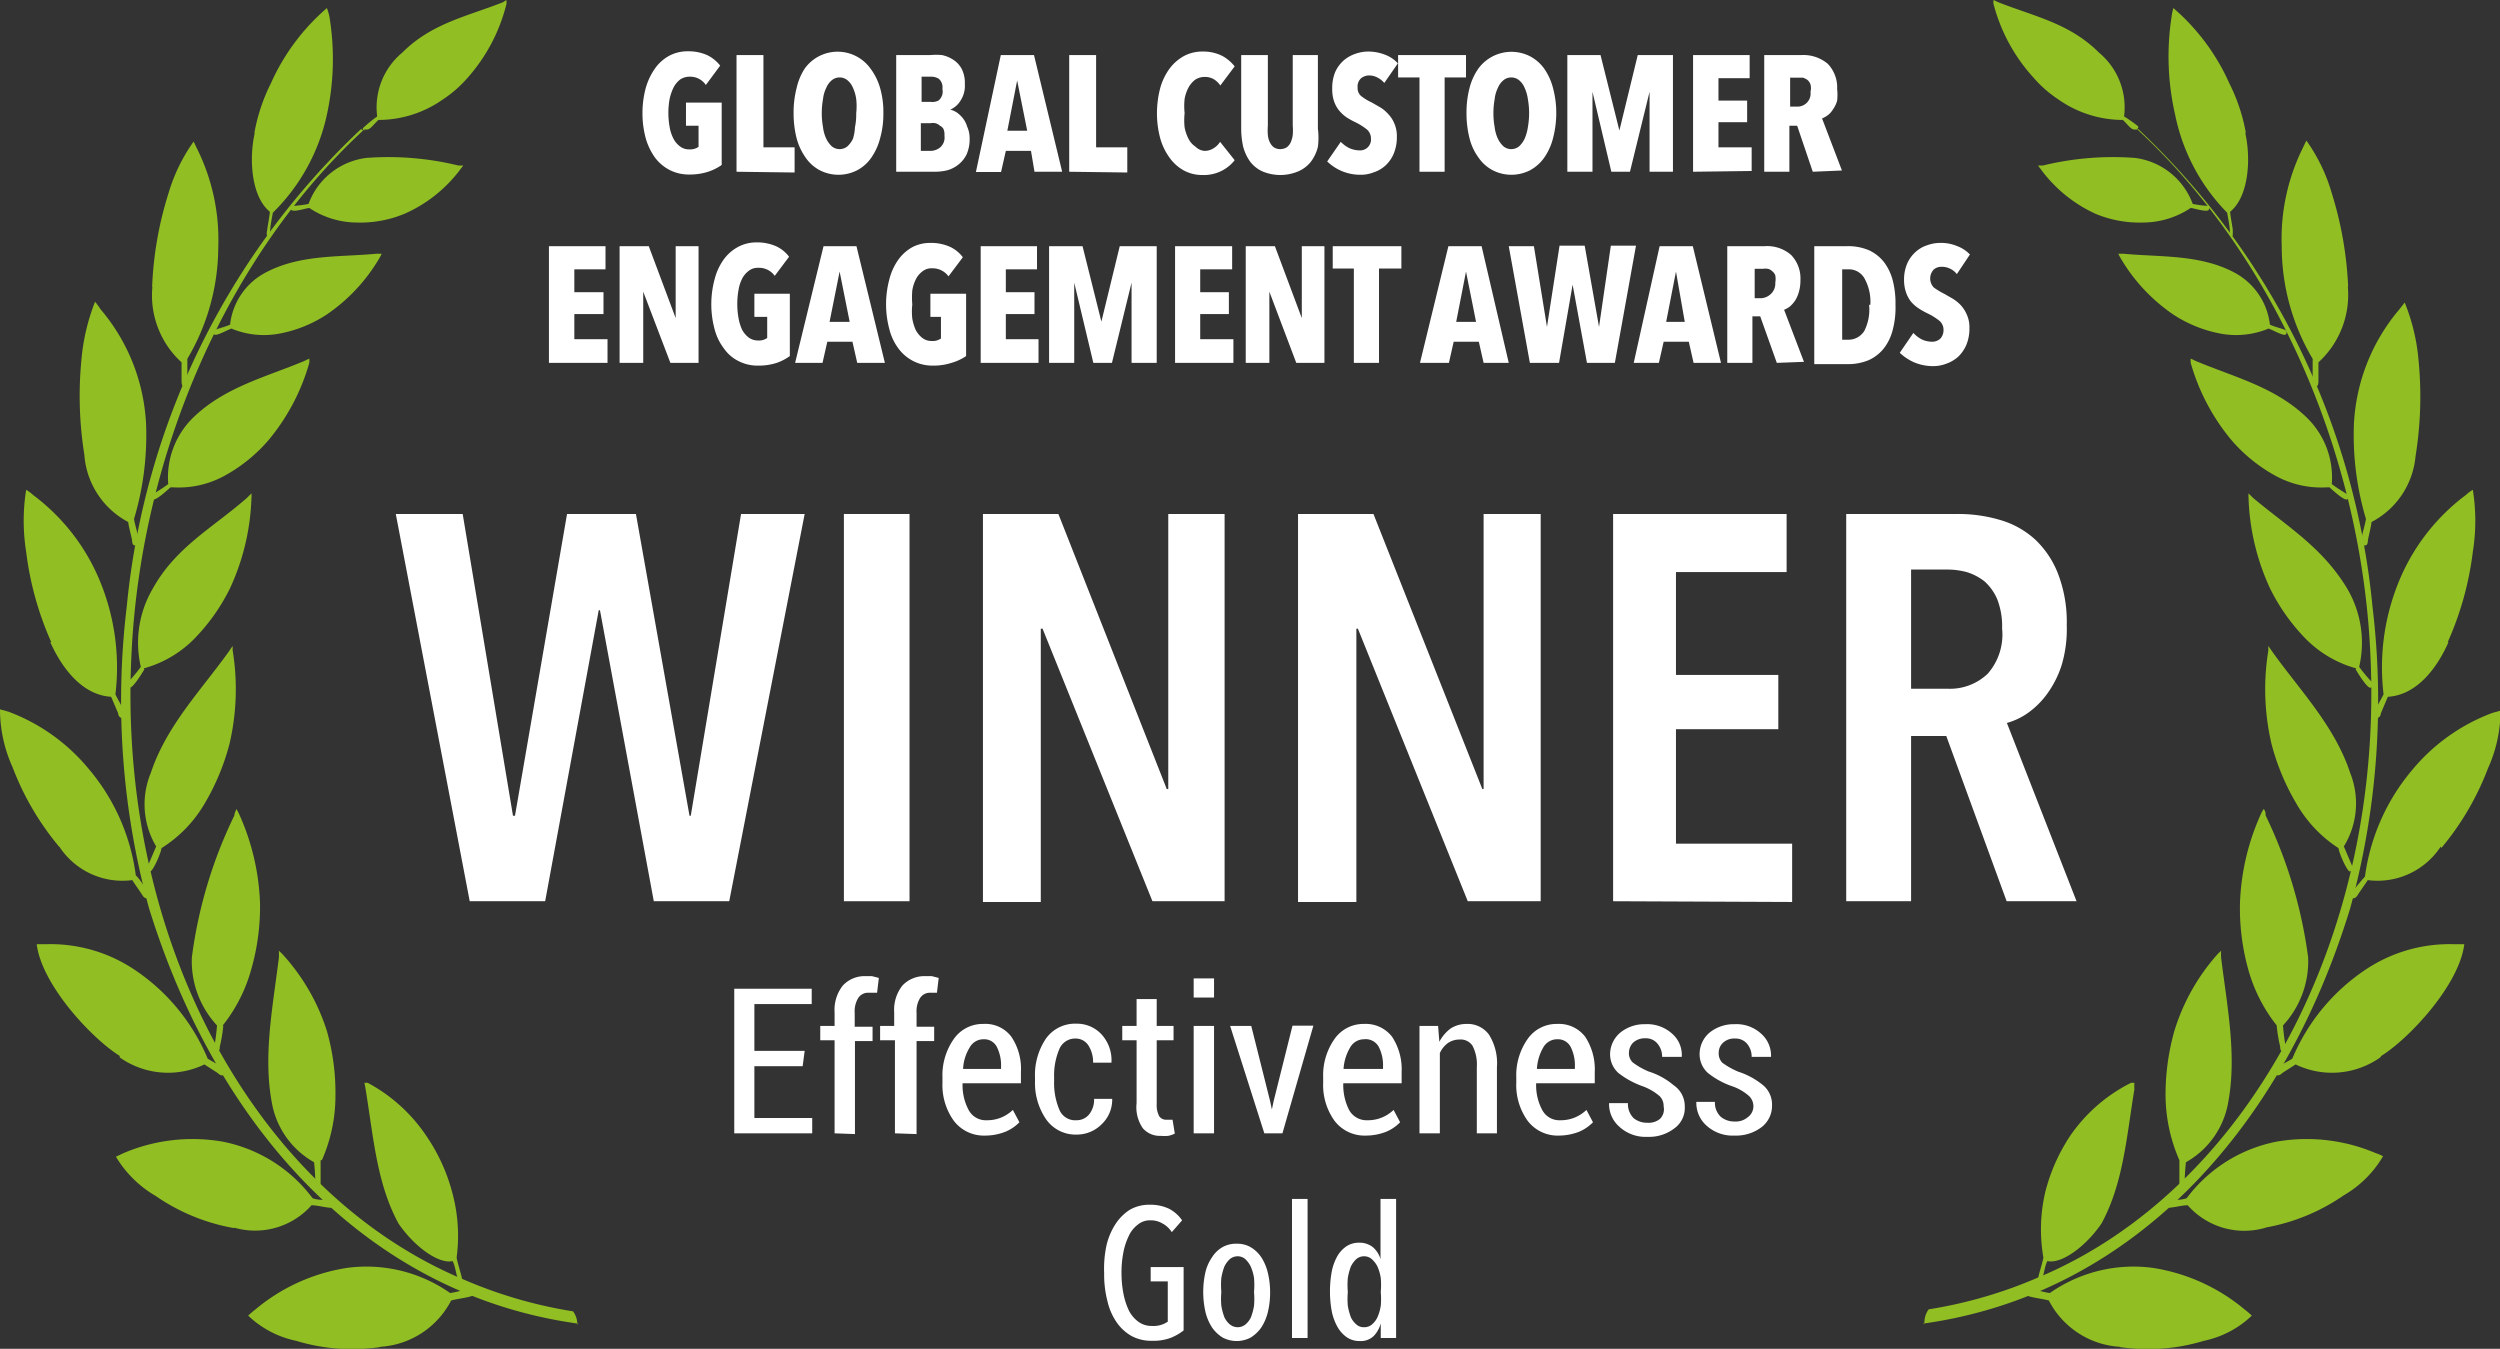 <svg xmlns="http://www.w3.org/2000/svg" viewBox="0 0 99.42 53.64"><rect x="0" y="0" width="99.42" height="53.64" fill="#333333" stroke="none"/><defs><style>.cls-1{fill:#fff;}.cls-2{fill:#91be23;fill-rule:evenodd;}</style></defs><g id="Layer_2" data-name="Layer 2"><g id="Layer_1-2" data-name="Layer 1"><path class="cls-1" d="M45.73,47.91a1.72,1.72,0,0,1,.74.15,1.43,1.43,0,0,1,.54.47L46.6,49a1,1,0,0,0-.38-.35.9.9,0,0,0-.46-.12.75.75,0,0,0-.51.17,1.16,1.16,0,0,0-.36.45,2.59,2.59,0,0,0-.22.68,4.11,4.11,0,0,0-.07.8,4.25,4.25,0,0,0,.08.83,2.77,2.77,0,0,0,.22.67,1.27,1.27,0,0,0,.38.44.88.88,0,0,0,.53.16,1,1,0,0,0,.63-.17v-1.6h-.68v-.57h1.31v2.52a2.09,2.09,0,0,1-.53.3,2,2,0,0,1-.74.11,1.63,1.63,0,0,1-.8-.19,1.78,1.78,0,0,1-.59-.54,2.44,2.44,0,0,1-.37-.85,4.23,4.23,0,0,1-.13-1.11A4.43,4.43,0,0,1,44,49.54a2.68,2.68,0,0,1,.36-.86,1.93,1.93,0,0,1,.57-.57A1.55,1.55,0,0,1,45.73,47.91Z"></path><path class="cls-1" d="M50.51,51.38a3.32,3.32,0,0,1-.09.8,2,2,0,0,1-.26.61,1.45,1.45,0,0,1-.42.4,1.19,1.19,0,0,1-1.12,0,1.45,1.45,0,0,1-.42-.4,2,2,0,0,1-.26-.61,3.6,3.6,0,0,1,0-1.6A1.76,1.76,0,0,1,48.2,50a1.2,1.2,0,0,1,.41-.4,1.1,1.1,0,0,1,.57-.14,1.06,1.06,0,0,1,.56.14,1.33,1.33,0,0,1,.42.4,2,2,0,0,1,.26.62A3.32,3.32,0,0,1,50.51,51.38Zm-.64,0a3.28,3.28,0,0,0,0-.56,1.84,1.84,0,0,0-.13-.45,1,1,0,0,0-.22-.3.46.46,0,0,0-.3-.11.49.49,0,0,0-.31.11,1,1,0,0,0-.22.3,2.44,2.44,0,0,0-.12.45,3.28,3.28,0,0,0,0,.56,3.16,3.16,0,0,0,0,.55,2.44,2.44,0,0,0,.12.45.82.82,0,0,0,.22.29.49.49,0,0,0,.62,0,.82.82,0,0,0,.22-.29,2.44,2.44,0,0,0,.12-.45A3.16,3.16,0,0,0,49.87,51.38Z"></path><path class="cls-1" d="M51.38,53.21V47.68H52v5.53Z"></path><path class="cls-1" d="M54.91,53.21v-.58h0a1.17,1.17,0,0,1-.28.5.74.74,0,0,1-.57.2.87.87,0,0,1-.5-.15,1.23,1.23,0,0,1-.37-.41,2.12,2.12,0,0,1-.23-.63,4.44,4.44,0,0,1,0-1.57,2.09,2.09,0,0,1,.22-.61,1.2,1.2,0,0,1,.37-.4.89.89,0,0,1,.51-.14.84.84,0,0,1,.54.18,1,1,0,0,1,.3.47h0V47.68h.62v5.53Zm0-1.83a3.24,3.24,0,0,0,0-.56,1.84,1.84,0,0,0-.13-.45,1,1,0,0,0-.23-.3.46.46,0,0,0-.3-.11.47.47,0,0,0-.31.11,1,1,0,0,0-.22.3,2.44,2.44,0,0,0-.12.45,3.28,3.28,0,0,0,0,.56,3.16,3.16,0,0,0,0,.55,2.44,2.44,0,0,0,.12.45.82.82,0,0,0,.22.29.42.42,0,0,0,.31.11.45.45,0,0,0,.31-.11.82.82,0,0,0,.22-.29,1.84,1.84,0,0,0,.13-.45A3.12,3.12,0,0,0,54.91,51.38Z"></path><path class="cls-2" d="M76.46,52.64c8.26-1.14,14.28-7.63,17-16.51a31.21,31.21,0,0,0,.89-12,30,30,0,0,0-9.32-19s0,0,0,0L85,5.15s0,0,0,0c5.41,5,8.88,12.82,9.26,20.77.59,11.36-4.93,21.42-13.2,24.88a18.07,18.07,0,0,1-4.36,1.27.88.88,0,0,0-.17.53"></path><path class="cls-2" d="M97.06,33.67A3,3,0,0,1,94.16,35c-.06.1-.37.54-.41.61s-.15.16-.23.09-.08-.09,0-.2.33-.42.53-.64a8.26,8.26,0,0,1,1.87-4.23,7.58,7.58,0,0,1,3.2-2.28l.32-.09a5.56,5.56,0,0,1-.5,2.3,11,11,0,0,1-1.85,3.16"></path><path class="cls-2" d="M87.12,8.27c.09,0,.66.19.72.07s0-.14,0-.15a4.48,4.48,0,0,1-.64-.08,2.82,2.82,0,0,0-2.3-1.83,11.74,11.74,0,0,0-3.65.3,1.38,1.38,0,0,1-.2,0,.76.76,0,0,0,.08.11A5.56,5.56,0,0,0,83.33,8.5a4.56,4.56,0,0,0,1.9.35,3.44,3.44,0,0,0,1.89-.58"></path><path class="cls-2" d="M85,5.15s0,0-.13,0-.29-.24-.45-.38a4.46,4.46,0,0,1-2.54-.8,4.81,4.81,0,0,1-1-.87A6.92,6.92,0,0,1,79.28.16a.45.45,0,0,1,0-.16l.19.09c1.45.57,2.84.84,4,2a2.83,2.83,0,0,1,1,2.54A5.47,5.47,0,0,1,85,5c.08.06,0,.12,0,.12"></path><path class="cls-2" d="M90.18,13.06c.1,0,.64.33.72.24s0-.15,0-.17c-.2-.08-.44-.13-.63-.22a2.69,2.69,0,0,0-1.43-2.08c-1.37-.72-2.93-.6-4.4-.74h-.2l.06.12a7,7,0,0,0,2.1,2.28,5.14,5.14,0,0,0,1.87.77,3.37,3.37,0,0,0,1.94-.19"></path><path class="cls-2" d="M97.37,25.54c-.44,1-1.24,2.1-2.41,2.17l-.28.66c0,.11-.1.22-.2.17s-.09-.07-.08-.18c.12-.27.25-.47.39-.75a9,9,0,0,1,.7-4.7,8.14,8.14,0,0,1,2.58-3.23,1.35,1.35,0,0,1,.27-.2,7.81,7.81,0,0,1,0,2.46,12.55,12.55,0,0,1-1,3.6"></path><path class="cls-2" d="M96.06,18.15a3.28,3.28,0,0,1-1.75,2.61c0,.11-.13.63-.14.71s0,.24-.15.22a.15.15,0,0,1-.11-.15c0-.27.13-.59.18-.9a11.64,11.64,0,0,1-.48-3.76,7.63,7.63,0,0,1,1.81-4.58l.21-.27a7.89,7.89,0,0,1,.55,2.29,14.84,14.84,0,0,1-.12,3.83"></path><path class="cls-2" d="M93.37,11.41a3.64,3.64,0,0,1-1.17,3c0,.11,0,.64,0,.72s0,.23-.1.25-.1,0-.13-.11c0-.28,0-.7,0-1a8.75,8.75,0,0,1-1.23-4.46,8.14,8.14,0,0,1,.83-3.91l.15-.31a6.87,6.87,0,0,1,1,2.06,14.6,14.6,0,0,1,.66,3.72"></path><path class="cls-2" d="M89.28,5.25c.24,1,.17,2.55-.59,3.17,0,.13.09.59.1.69s0,.22,0,.26-.06,0-.11-.08c0-.29-.06-.53-.11-.83a7.76,7.76,0,0,1-2.07-3.9,10.38,10.38,0,0,1-.14-3.9,2.29,2.29,0,0,1,.07-.34,8.54,8.54,0,0,1,2.23,3,7.21,7.21,0,0,1,.66,2"></path><path class="cls-2" d="M92.64,19.38c.09.08.58.54.7.48s.06-.18,0-.21-.43-.26-.61-.4a3.32,3.32,0,0,0-1-2.65c-1.25-1.21-2.9-1.61-4.4-2.24l-.21-.1a1,1,0,0,0,0,.17,8.34,8.34,0,0,0,1.61,3.06,6.28,6.28,0,0,0,1.76,1.43,3.79,3.79,0,0,0,2.06.46"></path><path class="cls-2" d="M93.68,26.62c.07.12.46.76.59.73s.1-.16.06-.22a5.89,5.89,0,0,1-.51-.61,4.25,4.25,0,0,0-.48-3.12c-1-1.65-2.37-2.45-3.74-3.6l-.18-.18a1.09,1.09,0,0,0,0,.18,9.23,9.23,0,0,0,.86,3.61,7.8,7.8,0,0,0,1.42,2,4.49,4.49,0,0,0,2,1.17"></path><path class="cls-2" d="M93,33.73c0,.14.32.9.45.93a.18.18,0,0,0,.1-.2l-.34-.8a3.27,3.27,0,0,0,.25-2.93c-.62-1.87-2-3.28-3.1-4.82l-.15-.22a.94.94,0,0,0,0,.16,9.57,9.57,0,0,0,.12,3.72,9.2,9.2,0,0,0,1,2.4A5.16,5.16,0,0,0,93,33.73"></path><path class="cls-2" d="M94.66,42.05a3.33,3.33,0,0,1-3.37.28c-.08.06-.51.32-.56.37s-.18.12-.25,0a.16.16,0,0,1,0-.2c.21-.15.45-.25.68-.4a7.93,7.93,0,0,1,2.93-3.55,6,6,0,0,1,3.52-1H98c-.2,1.62-2.19,3.75-3.3,4.44"></path><path class="cls-2" d="M90.54,40.79a6,6,0,0,0,.14.84c0,.08,0,.2.14.16s.09-.11.08-.15a8.43,8.43,0,0,1-.11-.86,3.75,3.75,0,0,0,1-2.71,18.51,18.51,0,0,0-1.69-5.64c0-.08,0-.17-.08-.26l-.08.14a9.38,9.38,0,0,0-.86,3.59,9,9,0,0,0,.32,2.62,6.24,6.24,0,0,0,1.15,2.27"></path><path class="cls-2" d="M90.11,48.82A3,3,0,0,1,87,47.93c-.21,0-.54.09-.75.1s-.11,0-.13-.11,0-.12.1-.17.48,0,.74-.1a5.87,5.87,0,0,1,3.58-2.25,7,7,0,0,1,3.92.45,2.22,2.22,0,0,1,.31.13,4.34,4.34,0,0,1-1.57,1.56,7.88,7.88,0,0,1-3.12,1.28"></path><path class="cls-2" d="M86.67,46.14c0,.11,0,.55,0,.85,0,.08,0,.2.09.2a.15.15,0,0,0,.12-.12,8.08,8.08,0,0,1,.05-.85A3.39,3.39,0,0,0,88.58,44c.4-1.92,0-3.89-.25-5.91a2.53,2.53,0,0,1,0-.28l-.12.11A8.2,8.2,0,0,0,86.47,41a9.32,9.32,0,0,0-.35,2.59,6.51,6.51,0,0,0,.55,2.55"></path><path class="cls-2" d="M81.26,50c0,.08-.11.45-.19.74,0,.06-.06.16,0,.2a.11.11,0,0,0,.13-.06c.1-.24.1-.49.22-.73.55.13,1.52-.57,2.15-1.49.87-1.59,1-3.46,1.31-5.34a2.38,2.38,0,0,1,0-.26l-.13,0a6.43,6.43,0,0,0-2.41,2.09,7.24,7.24,0,0,0-1,2.24A6.51,6.51,0,0,0,81.26,50"></path><path class="cls-2" d="M84.3,53.56a3.41,3.41,0,0,1-2.82-1.84c-.2-.06-.55-.1-.76-.16-.06,0-.09-.07-.1-.15a.13.13,0,0,1,.13-.13c.25,0,.49.11.77.14a5.8,5.8,0,0,1,4.09-1,7.48,7.48,0,0,1,3.66,1.66,3.22,3.22,0,0,1,.28.24,3.9,3.9,0,0,1-1.9,1,7.67,7.67,0,0,1-3.35.25"></path><path class="cls-2" d="M23,52.64C14.7,51.5,8.68,45,5.93,36.13a31.21,31.21,0,0,1-.89-12,30,30,0,0,1,9.32-19s0,0,0,0l.08.06s0,0,0,0C9.08,10.14,5.61,18,5.23,26c-.58,11.36,4.93,21.42,13.2,24.88a18.07,18.07,0,0,0,4.36,1.27.88.88,0,0,1,.17.53"></path><path class="cls-2" d="M2.36,33.67A3,3,0,0,0,5.26,35c.06.1.37.54.41.61s.15.16.23.09.08-.09,0-.2S5.6,35,5.4,34.81a8.18,8.18,0,0,0-1.87-4.23A7.58,7.58,0,0,0,.33,28.3L0,28.21a5.56,5.56,0,0,0,.5,2.3,11,11,0,0,0,1.85,3.16"></path><path class="cls-2" d="M12.3,8.27c-.09,0-.65.19-.72.07s0-.14.05-.15a4.48,4.48,0,0,0,.64-.08,2.82,2.82,0,0,1,2.3-1.83,11.74,11.74,0,0,1,3.65.3,1.38,1.38,0,0,0,.2,0,.76.76,0,0,1-.08.11A5.56,5.56,0,0,1,16.09,8.5a4.59,4.59,0,0,1-1.9.35,3.44,3.44,0,0,1-1.89-.58"></path><path class="cls-2" d="M14.47,5.15s0,0,.13,0,.29-.24.45-.38a4.46,4.46,0,0,0,2.54-.8,4.81,4.81,0,0,0,1-.87A6.92,6.92,0,0,0,20.14.16a.9.9,0,0,0,0-.16L20,.09c-1.45.57-2.84.84-4,2a2.83,2.83,0,0,0-1,2.54,5.47,5.47,0,0,0-.54.44c-.08.06,0,.12.05.12"></path><path class="cls-2" d="M9.24,13.06c-.1,0-.64.33-.72.24s0-.15,0-.17.44-.13.63-.22a2.67,2.67,0,0,1,1.43-2.08c1.37-.72,2.93-.6,4.4-.74h.2l-.06.12a7,7,0,0,1-2.1,2.28,5.14,5.14,0,0,1-1.87.77,3.37,3.37,0,0,1-1.94-.19"></path><path class="cls-2" d="M2,25.54c.45,1,1.25,2.1,2.42,2.17l.28.66c0,.11.1.22.2.17s.09-.07.08-.18c-.12-.27-.26-.47-.39-.75a9,9,0,0,0-.7-4.7,8.14,8.14,0,0,0-2.58-3.23,1.35,1.35,0,0,0-.27-.2,7.81,7.81,0,0,0,0,2.46,12.53,12.53,0,0,0,1,3.6"></path><path class="cls-2" d="M3.36,18.15A3.29,3.29,0,0,0,5.1,20.76c0,.11.14.63.15.71s0,.24.15.22a.15.15,0,0,0,.11-.15c0-.27-.13-.59-.18-.9a11.64,11.64,0,0,0,.48-3.76A7.63,7.63,0,0,0,4,12.3,3.2,3.2,0,0,0,3.78,12a8.2,8.2,0,0,0-.54,2.29,14.84,14.84,0,0,0,.12,3.83"></path><path class="cls-2" d="M6.06,11.41a3.6,3.6,0,0,0,1.16,3c0,.11,0,.64,0,.72s0,.23.1.25.1,0,.13-.11c0-.28,0-.7,0-1A8.75,8.75,0,0,0,8.68,9.85a8.14,8.14,0,0,0-.83-3.91L7.7,5.63a6.87,6.87,0,0,0-1,2.06,14.16,14.16,0,0,0-.65,3.72"></path><path class="cls-2" d="M10.14,5.25c-.24,1-.17,2.55.59,3.17,0,.13-.09.59-.1.69s-.05.22,0,.26.06,0,.11-.08c0-.29.06-.53.11-.83A7.76,7.76,0,0,0,13,4.56,10.38,10.38,0,0,0,13.1.66,2.29,2.29,0,0,0,13,.32a8.54,8.54,0,0,0-2.23,3,7.21,7.21,0,0,0-.66,2"></path><path class="cls-2" d="M6.78,19.38c-.09.08-.58.54-.7.48s-.06-.18,0-.21.43-.26.61-.4a3.32,3.32,0,0,1,1-2.65c1.25-1.21,2.9-1.61,4.4-2.24l.21-.1a1,1,0,0,1,0,.17,8.34,8.34,0,0,1-1.61,3.06,6.28,6.28,0,0,1-1.76,1.43,3.79,3.79,0,0,1-2.06.46"></path><path class="cls-2" d="M5.74,26.62c-.07.12-.46.76-.59.73s-.1-.16-.06-.22a5.89,5.89,0,0,0,.51-.61,4.25,4.25,0,0,1,.48-3.12C7,21.75,8.45,21,9.82,19.8l.18-.18a1.09,1.09,0,0,1,0,.18,9.23,9.23,0,0,1-.86,3.61,7.8,7.8,0,0,1-1.42,2,4.49,4.49,0,0,1-2,1.17"></path><path class="cls-2" d="M6.42,33.73c0,.14-.32.9-.45.93a.18.18,0,0,1-.1-.2l.34-.8A3.27,3.27,0,0,1,6,30.73c.62-1.87,2-3.28,3.1-4.82l.15-.22a.94.94,0,0,1,0,.16,9.57,9.57,0,0,1-.12,3.72,9.2,9.2,0,0,1-1,2.4,5.16,5.16,0,0,1-1.71,1.76"></path><path class="cls-2" d="M4.76,42.05a3.33,3.33,0,0,0,3.37.28c.08.06.51.32.56.37s.18.12.25,0a.16.16,0,0,0,0-.2c-.21-.15-.45-.25-.68-.4a7.93,7.93,0,0,0-2.93-3.55,6,6,0,0,0-3.52-1H1.46c.2,1.62,2.19,3.75,3.3,4.44"></path><path class="cls-2" d="M8.88,40.79a6,6,0,0,1-.14.84c0,.08,0,.2-.14.16s-.09-.11-.08-.15a8.43,8.43,0,0,0,.11-.86,3.75,3.75,0,0,1-1-2.71,18.23,18.23,0,0,1,1.69-5.64c0-.08.05-.17.08-.26l.08.14a9.38,9.38,0,0,1,.86,3.59A9,9,0,0,1,10,38.52a6.24,6.24,0,0,1-1.15,2.27"></path><path class="cls-2" d="M9.31,48.82a3,3,0,0,0,3.08-.89c.21,0,.54.09.75.1.06,0,.11,0,.13-.11s0-.12-.09-.17c-.25-.06-.49,0-.75-.1A5.87,5.87,0,0,0,8.85,45.4a7,7,0,0,0-3.92.45L4.61,46a4.45,4.45,0,0,0,1.58,1.56,7.88,7.88,0,0,0,3.12,1.28"></path><path class="cls-2" d="M12.75,46.14c0,.11,0,.55,0,.85,0,.08,0,.2-.09.2a.15.15,0,0,1-.12-.12,8.08,8.08,0,0,0-.05-.85A3.39,3.39,0,0,1,10.84,44c-.4-1.92,0-3.89.25-5.91a2.53,2.53,0,0,0,0-.28l.12.11A8.2,8.2,0,0,1,13,41a9,9,0,0,1,.34,2.59,6.33,6.33,0,0,1-.54,2.55"></path><path class="cls-2" d="M18.16,50c0,.08.11.45.19.74,0,.06.06.16,0,.2a.11.11,0,0,1-.13-.06c-.1-.24-.1-.49-.22-.73-.55.13-1.52-.57-2.15-1.49-.87-1.59-1-3.46-1.31-5.34a2.38,2.38,0,0,0-.05-.26l.13,0A6.51,6.51,0,0,1,17,45.24a7.24,7.24,0,0,1,1,2.24A6.51,6.51,0,0,1,18.16,50"></path><path class="cls-2" d="M15.12,53.56a3.41,3.41,0,0,0,2.82-1.84c.2-.06.55-.1.76-.16s.09-.07.1-.15a.13.13,0,0,0-.13-.13c-.25,0-.49.11-.77.14a5.8,5.8,0,0,0-4.09-1,7.43,7.43,0,0,0-3.66,1.66,3.22,3.22,0,0,0-.28.24,3.9,3.9,0,0,0,1.9,1,7.67,7.67,0,0,0,3.35.25"></path><path class="cls-1" d="M28.16,6.83a2.35,2.35,0,0,1-.74.11,1.67,1.67,0,0,1-.79-.18,1.71,1.71,0,0,1-.58-.49,2.5,2.5,0,0,1-.37-.77,3.77,3.77,0,0,1-.13-1,3.83,3.83,0,0,1,.13-1,2.56,2.56,0,0,1,.37-.78,1.67,1.67,0,0,1,.56-.5,1.53,1.53,0,0,1,.74-.18,1.82,1.82,0,0,1,.79.16,1.47,1.47,0,0,1,.5.41l-.57.77a.75.75,0,0,0-.64-.33.68.68,0,0,0-.38.11,1,1,0,0,0-.26.31,2.08,2.08,0,0,0-.16.46,3.16,3.16,0,0,0,0,1.12,1.55,1.55,0,0,0,.15.46.88.88,0,0,0,.26.31.57.57,0,0,0,.37.12.58.58,0,0,0,.37-.1V5h-.5V4.08H28.7V6.56A2,2,0,0,1,28.16,6.83Z"></path><path class="cls-1" d="M29.29,6.83V2.19h1.07V5.86H31.6v1Z"></path><path class="cls-1" d="M35.13,4.5a3.58,3.58,0,0,1-.13,1,2.38,2.38,0,0,1-.35.77,1.57,1.57,0,0,1-.56.5,1.63,1.63,0,0,1-1.49,0,1.57,1.57,0,0,1-.56-.5,2.39,2.39,0,0,1-.36-.77,4,4,0,0,1-.12-1,3.86,3.86,0,0,1,.12-1A2.38,2.38,0,0,1,32,2.73a1.61,1.61,0,0,1,2.62,0A2.38,2.38,0,0,1,35,3.5,3.46,3.46,0,0,1,35.13,4.5Zm-1.08,0a2.48,2.48,0,0,0,0-.56,1.61,1.61,0,0,0-.13-.45.78.78,0,0,0-.22-.3.49.49,0,0,0-.62,0,.78.78,0,0,0-.22.3,1.33,1.33,0,0,0-.13.45,3.16,3.16,0,0,0,0,1.12,1.47,1.47,0,0,0,.13.46,1,1,0,0,0,.22.3.49.49,0,0,0,.62,0,1,1,0,0,0,.22-.3A1.79,1.79,0,0,0,34,5.06,2.48,2.48,0,0,0,34.05,4.5Z"></path><path class="cls-1" d="M38.56,5.51a1.48,1.48,0,0,1-.12.63,1.16,1.16,0,0,1-.32.4,1.24,1.24,0,0,1-.44.23,2.14,2.14,0,0,1-.5.06H35.64V2.19H37a2.53,2.53,0,0,1,.46,0,1.32,1.32,0,0,1,.44.18,1,1,0,0,1,.34.36,1.23,1.23,0,0,1,.13.61,1.08,1.08,0,0,1-.17.66.89.89,0,0,1-.41.36h0a.8.8,0,0,1,.27.12,1.19,1.19,0,0,1,.23.22,1,1,0,0,1,.17.33A1.14,1.14,0,0,1,38.56,5.51Zm-1.08-2a.44.44,0,0,0-.15-.38A.58.58,0,0,0,37,3.05h-.35v1H37A.54.54,0,0,0,37.32,4,.46.46,0,0,0,37.48,3.55Zm.08,1.86a.53.53,0,0,0-.05-.26A.35.35,0,0,0,37.38,5a.4.4,0,0,0-.18-.1.51.51,0,0,0-.2,0h-.38V6H37a.6.6,0,0,0,.39-.14A.51.51,0,0,0,37.56,5.41Z"></path><path class="cls-1" d="M41.14,6.83,41,6h-1l-.19.84h-1L39.8,2.19h1.32l1.12,4.64ZM40.45,3.2h0l-.39,2h.79Z"></path><path class="cls-1" d="M42.52,6.83V2.19h1.07V5.86h1.24v1Z"></path><path class="cls-1" d="M48.61,6.78a1.57,1.57,0,0,1-.79.18,1.53,1.53,0,0,1-.74-.18,1.72,1.72,0,0,1-.57-.51,2.4,2.4,0,0,1-.37-.77,3.83,3.83,0,0,1-.13-1,4,4,0,0,1,.13-1,2.4,2.4,0,0,1,.37-.77,1.81,1.81,0,0,1,.57-.5,1.53,1.53,0,0,1,.74-.18,1.67,1.67,0,0,1,.78.17,1.58,1.58,0,0,1,.5.42l-.57.76a.88.88,0,0,0-.26-.25.7.7,0,0,0-.37-.09.67.67,0,0,0-.37.11,1,1,0,0,0-.26.3,1.56,1.56,0,0,0-.16.46,2.63,2.63,0,0,0,0,.57,2.63,2.63,0,0,0,0,.57,1.67,1.67,0,0,0,.16.46.79.79,0,0,0,.27.3A.56.56,0,0,0,47.9,6a.65.65,0,0,0,.37-.11.75.75,0,0,0,.25-.25l.58.73A1.52,1.52,0,0,1,48.61,6.78Z"></path><path class="cls-1" d="M52.41,5.84a1.63,1.63,0,0,1-.27.58,1.28,1.28,0,0,1-.5.39,1.83,1.83,0,0,1-1.45,0,1.29,1.29,0,0,1-.48-.39,1.82,1.82,0,0,1-.27-.58,3.38,3.38,0,0,1-.08-.72V2.19h1.06V5a2.17,2.17,0,0,0,0,.37.82.82,0,0,0,.08.29.53.53,0,0,0,.16.2.46.46,0,0,0,.25.07.5.5,0,0,0,.26-.07.53.53,0,0,0,.16-.2,1.11,1.11,0,0,0,.08-.29,2.17,2.17,0,0,0,0-.37V2.19h1V5.12A2.84,2.84,0,0,1,52.41,5.84Z"></path><path class="cls-1" d="M55.05,3.3a.85.85,0,0,0-.28-.22A.71.71,0,0,0,54.45,3a.52.52,0,0,0-.32.11.44.44,0,0,0-.14.37.41.41,0,0,0,.14.34,2.19,2.19,0,0,0,.43.26l.33.19a1.35,1.35,0,0,1,.32.27,1.18,1.18,0,0,1,.24.37,1.25,1.25,0,0,1,.1.53,1.69,1.69,0,0,1-.12.66,1.35,1.35,0,0,1-.32.47,1.25,1.25,0,0,1-.47.28,1.4,1.4,0,0,1-.54.1,1.88,1.88,0,0,1-1.32-.53l.54-.78a1.2,1.2,0,0,0,.34.25,1,1,0,0,0,.4.09.43.43,0,0,0,.46-.47.47.47,0,0,0-.16-.36,2.47,2.47,0,0,0-.46-.29,3.07,3.07,0,0,1-.36-.2,1.5,1.5,0,0,1-.29-.27,1.2,1.2,0,0,1-.2-.37,1.47,1.47,0,0,1-.07-.5,1.66,1.66,0,0,1,.12-.66,1.35,1.35,0,0,1,.34-.46,1.4,1.4,0,0,1,.46-.26,1.52,1.52,0,0,1,.51-.09,1.83,1.83,0,0,1,.68.13,1.27,1.27,0,0,1,.5.34Z"></path><path class="cls-1" d="M57.45,3.08V6.83h-1V3.08h-.85V2.19H58.3v.89Z"></path><path class="cls-1" d="M61.89,4.5a4,4,0,0,1-.13,1,2.38,2.38,0,0,1-.35.77,1.66,1.66,0,0,1-.56.5,1.63,1.63,0,0,1-1.49,0,1.57,1.57,0,0,1-.56-.5,2.19,2.19,0,0,1-.36-.77,4,4,0,0,1-.12-1,3.86,3.86,0,0,1,.12-1,2.38,2.38,0,0,1,.35-.77,1.63,1.63,0,0,1,2.06-.49,1.63,1.63,0,0,1,.56.49,2.38,2.38,0,0,1,.35.77A3.85,3.85,0,0,1,61.89,4.5Zm-1.08,0a3.24,3.24,0,0,0-.05-.56,1.61,1.61,0,0,0-.13-.45.78.78,0,0,0-.22-.3.49.49,0,0,0-.62,0,.78.78,0,0,0-.22.3,1.33,1.33,0,0,0-.13.45,3.16,3.16,0,0,0,0,1.12,1.47,1.47,0,0,0,.13.46,1,1,0,0,0,.22.3.49.49,0,0,0,.62,0,1,1,0,0,0,.22-.3,1.79,1.79,0,0,0,.13-.46A3.24,3.24,0,0,0,60.81,4.5Z"></path><path class="cls-1" d="M65.6,6.83l0-3.18h0l-.78,3.18h-.74l-.75-3.18h0l0,3.18h-1V2.19h1.32l.75,3h0l.73-3h1.4V6.83Z"></path><path class="cls-1" d="M67.33,6.83V2.19h2.25v.92H68.34V4h1.14v.86H68.34v1h1.32v.94Z"></path><path class="cls-1" d="M72.09,6.83,71.47,5h-.31V6.83h-1V2.19h1.48a1.5,1.5,0,0,1,1.05.35,1.36,1.36,0,0,1,.37,1,2.16,2.16,0,0,1,0,.46,1.07,1.07,0,0,1-.16.34.83.83,0,0,1-.21.24,1.1,1.1,0,0,1-.23.13l.79,2.07ZM72,3.65a.6.6,0,0,0,0-.29.41.41,0,0,0-.12-.18.61.61,0,0,0-.18-.09l-.18,0h-.33V4.24h.31A.52.52,0,0,0,72,3.65Z"></path><path class="cls-1" d="M21.83,14.43V9.79h2.25v.92H22.84v.91H24v.87H22.84v1h1.32v.94Z"></path><path class="cls-1" d="M26.66,14.43,25.58,11.6h0l0,2.83h-.94V9.79H25.8l1.07,2.86h0l0-2.86h.91v4.64Z"></path><path class="cls-1" d="M30.89,14.43a2.31,2.31,0,0,1-.74.11,1.66,1.66,0,0,1-.78-.18,1.55,1.55,0,0,1-.58-.5,2.16,2.16,0,0,1-.37-.76,3.83,3.83,0,0,1,0-2,2.33,2.33,0,0,1,.36-.78,1.69,1.69,0,0,1,.57-.5,1.53,1.53,0,0,1,.74-.18,1.85,1.85,0,0,1,.79.16,1.36,1.36,0,0,1,.5.41l-.57.76a.77.77,0,0,0-.65-.32.58.58,0,0,0-.37.11.91.91,0,0,0-.27.31,1.55,1.55,0,0,0-.15.46,3.16,3.16,0,0,0,0,1.12,1.91,1.91,0,0,0,.14.46,1,1,0,0,0,.26.31.61.61,0,0,0,.37.12.56.56,0,0,0,.37-.1V12.6H30v-.92h1.41v2.48A2,2,0,0,1,30.89,14.43Z"></path><path class="cls-1" d="M34.09,14.43l-.19-.84h-1l-.19.84H31.62l1.13-4.64h1.31l1.13,4.64Zm-.7-3.63h0l-.4,2h.8Z"></path><path class="cls-1" d="M37.84,14.43a2.31,2.31,0,0,1-.74.11,1.67,1.67,0,0,1-1.37-.68,2.14,2.14,0,0,1-.36-.76,3.83,3.83,0,0,1,0-2,2.33,2.33,0,0,1,.36-.78,1.69,1.69,0,0,1,.57-.5A1.53,1.53,0,0,1,37,9.66a1.85,1.85,0,0,1,.79.16,1.36,1.36,0,0,1,.5.41l-.57.76a.78.78,0,0,0-.65-.32.58.58,0,0,0-.37.11.91.91,0,0,0-.27.31,1.55,1.55,0,0,0-.15.46,3.33,3.33,0,0,0,0,.56,2.54,2.54,0,0,0,0,.56,1.91,1.91,0,0,0,.14.46,1,1,0,0,0,.26.31.59.59,0,0,0,.37.12.56.56,0,0,0,.37-.1V12.6H37v-.92h1.42v2.48A2,2,0,0,1,37.84,14.43Z"></path><path class="cls-1" d="M39,14.43V9.79h2.24v.92H40v.91h1.14v.87H40v1H41.3v.94Z"></path><path class="cls-1" d="M45,14.43l0-3.19h0l-.78,3.19h-.74l-.76-3.19h0l0,3.19h-1V9.79h1.33l.75,3h0l.73-3H46v4.64Z"></path><path class="cls-1" d="M46.73,14.43V9.79H49v.92H47.73v.91h1.14v.87H47.73v1h1.32v.94Z"></path><path class="cls-1" d="M51.55,14.43,50.48,11.6h0l0,2.83h-.94V9.79H50.7l1.07,2.86h0l0-2.86h.9v4.64Z"></path><path class="cls-1" d="M54.84,10.68v3.75h-1V10.68H53V9.79h2.73v.89Z"></path><path class="cls-1" d="M59,14.43l-.19-.84h-1l-.19.84H56.47L57.6,9.79h1.32L60,14.43Zm-.7-3.63h0l-.39,2h.79Z"></path><path class="cls-1" d="M64.22,14.43H63.11l-.57-3.11h0L62,14.43H60.84L60,9.79H61L61.52,13h0l.5-3.23h1L63.59,13h0l.47-3.23h1Z"></path><path class="cls-1" d="M67.35,14.43l-.19-.84h-1l-.19.84h-1L66,9.79h1.32l1.12,4.64Zm-.7-3.63h0l-.39,2H67Z"></path><path class="cls-1" d="M70.66,14.43,70,12.58h-.31v1.85h-1V9.79h1.49a1.45,1.45,0,0,1,1.05.35,1.35,1.35,0,0,1,.37,1,1.6,1.6,0,0,1-.06.46,1.27,1.27,0,0,1-.15.35,1.29,1.29,0,0,1-.21.24,1.1,1.1,0,0,1-.23.13l.79,2.07Zm-.06-3.19a.84.84,0,0,0,0-.29.37.37,0,0,0-.13-.17.32.32,0,0,0-.17-.09.62.62,0,0,0-.19,0h-.33v1.17H70a.6.6,0,0,0,.39-.14A.57.57,0,0,0,70.6,11.24Z"></path><path class="cls-1" d="M75.38,12.12a3.49,3.49,0,0,1-.11,1,2,2,0,0,1-.35.73,1.63,1.63,0,0,1-.6.47,2.11,2.11,0,0,1-.87.16h-1.3V9.79h1.3a2.11,2.11,0,0,1,.87.16,1.63,1.63,0,0,1,.6.47,2.06,2.06,0,0,1,.35.73A3.64,3.64,0,0,1,75.38,12.12Zm-1,0a1.91,1.91,0,0,0-.24-1.06.71.71,0,0,0-.62-.35h-.26v2.8h.26a.74.74,0,0,0,.62-.35A1.88,1.88,0,0,0,74.33,12.12Z"></path><path class="cls-1" d="M77.82,10.9a.74.74,0,0,0-.28-.22.72.72,0,0,0-.33-.07.45.45,0,0,0-.31.11.52.52,0,0,0,0,.71,2.81,2.81,0,0,0,.43.26l.33.19a1.59,1.59,0,0,1,.32.26,1.36,1.36,0,0,1,.24.38,1.22,1.22,0,0,1,.1.53,1.69,1.69,0,0,1-.12.66,1.45,1.45,0,0,1-.32.47,1.4,1.4,0,0,1-.47.28,1.44,1.44,0,0,1-.54.1,1.93,1.93,0,0,1-.77-.16,2,2,0,0,1-.55-.37l.54-.79a1.23,1.23,0,0,0,.34.26,1,1,0,0,0,.4.09.48.48,0,0,0,.33-.12.5.5,0,0,0,.13-.35.47.47,0,0,0-.16-.36,2.47,2.47,0,0,0-.46-.29,3.07,3.07,0,0,1-.36-.2A1.5,1.5,0,0,1,76,12a1.2,1.2,0,0,1-.2-.37,1.5,1.5,0,0,1-.08-.5,1.62,1.62,0,0,1,.13-.66,1.35,1.35,0,0,1,.34-.46,1.24,1.24,0,0,1,.46-.26,1.48,1.48,0,0,1,.51-.09,1.65,1.65,0,0,1,.68.13,1.37,1.37,0,0,1,.5.33Z"></path><path class="cls-1" d="M29,35.84H26L23.86,24.27h-.05L21.68,35.84h-3l-2.94-15.4H18.4l2,12h.08l2.07-12h2.74l2.13,12h.05l2-12H32Z"></path><path class="cls-1" d="M33.56,35.84V20.44h2.61v15.4Z"></path><path class="cls-1" d="M45.83,35.84,41.46,25h-.07l0,10.87H39.09V20.44h3L46.4,31.38h.06l0-10.94H48.7v15.4Z"></path><path class="cls-1" d="M58.37,35.84,54,25h-.06l0,10.87H51.62V20.44h3l4.33,10.94H59l0-10.94h2.27v15.4Z"></path><path class="cls-1" d="M64.15,35.84V20.44h6.9v2.31h-4.4v4.09h4.07V29H66.65v4.55h4.62v2.32Z"></path><path class="cls-1" d="M79.8,35.84l-2.4-6.57H76v6.57H73.42V20.44h4.4a5.85,5.85,0,0,1,1.76.25,3.49,3.49,0,0,1,1.38.79,3.72,3.72,0,0,1,.9,1.38,5.33,5.33,0,0,1,.33,2A5,5,0,0,1,82,26.41a4,4,0,0,1-.58,1.17,3.31,3.31,0,0,1-.77.77,2.68,2.68,0,0,1-.84.4l2.77,7.09ZM79.62,25a3,3,0,0,0-.19-1.16,2,2,0,0,0-.51-.72,2.19,2.19,0,0,0-.71-.37,3,3,0,0,0-.79-.1H76v4.74h1.47a2.17,2.17,0,0,0,1.58-.6A2.36,2.36,0,0,0,79.62,25Z"></path><path class="cls-1" d="M31.92,42.4H30v2.06h2.3v.61h-3.1V39.32h3.08v.61H30v1.86h2Z"></path><path class="cls-1" d="M33.19,45.07v-3.7h-.57V40.8h.57v-.55a1.55,1.55,0,0,1,.33-1.06,1.18,1.18,0,0,1,.92-.37l.24,0,.27.07-.07.59-.16,0h-.18a.46.46,0,0,0-.41.21,1,1,0,0,0-.14.59v.55h.71v.57H34v3.7Z"></path><path class="cls-1" d="M35.59,45.07v-3.7H35V40.8h.56v-.55a1.55,1.55,0,0,1,.33-1.06,1.2,1.2,0,0,1,.93-.37l.24,0,.27.07-.07.59-.16,0H37a.46.46,0,0,0-.41.21,1,1,0,0,0-.14.59v.55h.7v.57h-.7v3.7Z"></path><path class="cls-1" d="M39.18,45.16a1.5,1.5,0,0,1-1.25-.59,2.43,2.43,0,0,1-.45-1.52v-.19a2.51,2.51,0,0,1,.45-1.54,1.4,1.4,0,0,1,1.18-.6,1.29,1.29,0,0,1,1.11.51,2.28,2.28,0,0,1,.38,1.4v.45H38.28a2.08,2.08,0,0,0,.24,1.06.77.77,0,0,0,.72.41,1.46,1.46,0,0,0,.58-.11,1.52,1.52,0,0,0,.46-.3l.26.49A1.67,1.67,0,0,1,40,45,2.19,2.19,0,0,1,39.18,45.16Zm-.07-3.83a.62.62,0,0,0-.55.33,1.78,1.78,0,0,0-.26.85h1.51v-.09a1.62,1.62,0,0,0-.17-.79A.56.56,0,0,0,39.11,41.33Z"></path><path class="cls-1" d="M42.81,44.55a.64.64,0,0,0,.5-.23.94.94,0,0,0,.2-.62h.72v0a1.34,1.34,0,0,1-.41,1,1.39,1.39,0,0,1-1,.42,1.43,1.43,0,0,1-1.22-.61A2.55,2.55,0,0,1,41.16,43v-.15a2.59,2.59,0,0,1,.43-1.54,1.42,1.42,0,0,1,1.22-.6,1.33,1.33,0,0,1,1,.43,1.52,1.52,0,0,1,.39,1.12v0h-.73a1.22,1.22,0,0,0-.19-.69.6.6,0,0,0-.51-.27.68.68,0,0,0-.65.44,2.65,2.65,0,0,0-.2,1.09V43a2.72,2.72,0,0,0,.2,1.11A.68.68,0,0,0,42.81,44.55Z"></path><path class="cls-1" d="M46,39.73V40.8h.67v.57H46v2.54a.93.93,0,0,0,.1.48.33.33,0,0,0,.27.14l.13,0,.13,0,.09.55a1,1,0,0,1-.26.09,1.35,1.35,0,0,1-.29,0,.89.89,0,0,1-.72-.3,1.46,1.46,0,0,1-.25-1V41.37h-.57V40.8h.57V39.73Z"></path><path class="cls-1" d="M48.28,39.67h-.81v-.76h.81Zm0,5.4h-.81V40.8h.81Z"></path><path class="cls-1" d="M50.51,43.79l.07.33h0l.07-.33.75-3h.83L51,45.07h-.72L48.92,40.8h.84Z"></path><path class="cls-1" d="M54.32,45.16a1.5,1.5,0,0,1-1.25-.59,2.43,2.43,0,0,1-.45-1.52v-.19a2.51,2.51,0,0,1,.45-1.54,1.4,1.4,0,0,1,1.17-.6,1.32,1.32,0,0,1,1.12.51,2.35,2.35,0,0,1,.38,1.4v.45H53.42a2.19,2.19,0,0,0,.23,1.06.79.79,0,0,0,.72.41,1.47,1.47,0,0,0,1.05-.41l.26.49a1.67,1.67,0,0,1-.56.38A2.23,2.23,0,0,1,54.32,45.16Zm-.08-3.83a.63.63,0,0,0-.55.33,1.9,1.9,0,0,0-.26.85H55v-.09a1.62,1.62,0,0,0-.17-.79A.59.59,0,0,0,54.24,41.33Z"></path><path class="cls-1" d="M57.19,40.8l.05.63a1.57,1.57,0,0,1,.45-.53,1.16,1.16,0,0,1,.63-.18,1.05,1.05,0,0,1,.89.42,2.14,2.14,0,0,1,.32,1.3v2.63h-.8V42.44a1.62,1.62,0,0,0-.17-.85.56.56,0,0,0-.51-.25.82.82,0,0,0-.47.14,1,1,0,0,0-.32.4v3.19h-.81V40.8Z"></path><path class="cls-1" d="M62,45.16a1.5,1.5,0,0,1-1.25-.59,2.43,2.43,0,0,1-.45-1.52v-.19a2.51,2.51,0,0,1,.45-1.54,1.4,1.4,0,0,1,1.18-.6,1.31,1.31,0,0,1,1.11.51,2.35,2.35,0,0,1,.38,1.4v.45H61.09a2.08,2.08,0,0,0,.24,1.06.77.77,0,0,0,.72.41,1.46,1.46,0,0,0,.58-.11,1.52,1.52,0,0,0,.46-.3l.26.49a1.67,1.67,0,0,1-.56.38A2.23,2.23,0,0,1,62,45.16Zm-.07-3.83a.63.63,0,0,0-.56.33,1.9,1.9,0,0,0-.25.85h1.51v-.09a1.62,1.62,0,0,0-.17-.79A.57.57,0,0,0,61.92,41.33Z"></path><path class="cls-1" d="M66.16,44a.56.56,0,0,0-.16-.41,2.26,2.26,0,0,0-.64-.38,3.42,3.42,0,0,1-1-.54,1,1,0,0,1-.33-.75,1.13,1.13,0,0,1,.4-.85,1.52,1.52,0,0,1,1-.34,1.48,1.48,0,0,1,1.07.38,1.12,1.12,0,0,1,.38.92v0h-.78a.8.8,0,0,0-.18-.52.59.59,0,0,0-.49-.22.69.69,0,0,0-.48.17.58.58,0,0,0-.17.4.5.5,0,0,0,.15.39,2.93,2.93,0,0,0,.63.36,2.86,2.86,0,0,1,1,.55A1,1,0,0,1,67,44a1,1,0,0,1-.41.87,1.65,1.65,0,0,1-1.07.34,1.54,1.54,0,0,1-1.13-.41,1.19,1.19,0,0,1-.4-.93v0h.75a.79.79,0,0,0,.23.6.85.85,0,0,0,.55.18.7.7,0,0,0,.5-.16A.54.54,0,0,0,66.16,44Z"></path><path class="cls-1" d="M69.73,44a.57.57,0,0,0-.17-.41,2,2,0,0,0-.64-.38,3.22,3.22,0,0,1-1-.54,1,1,0,0,1-.33-.75,1.12,1.12,0,0,1,.39-.85,1.53,1.53,0,0,1,1-.34,1.45,1.45,0,0,1,1.06.38,1.16,1.16,0,0,1,.39.92v0h-.77a.8.8,0,0,0-.18-.52A.6.6,0,0,0,69,41.3a.65.65,0,0,0-.48.17.54.54,0,0,0-.17.4.53.53,0,0,0,.14.39,3.08,3.08,0,0,0,.64.36,3,3,0,0,1,1,.55,1,1,0,0,1,.34.78,1.07,1.07,0,0,1-.41.87,1.68,1.68,0,0,1-1.08.34,1.55,1.55,0,0,1-1.13-.41,1.21,1.21,0,0,1-.39-.93v0h.74a.76.76,0,0,0,.24.6.85.85,0,0,0,.55.18.72.72,0,0,0,.5-.16A.54.54,0,0,0,69.73,44Z"></path></g></g></svg>